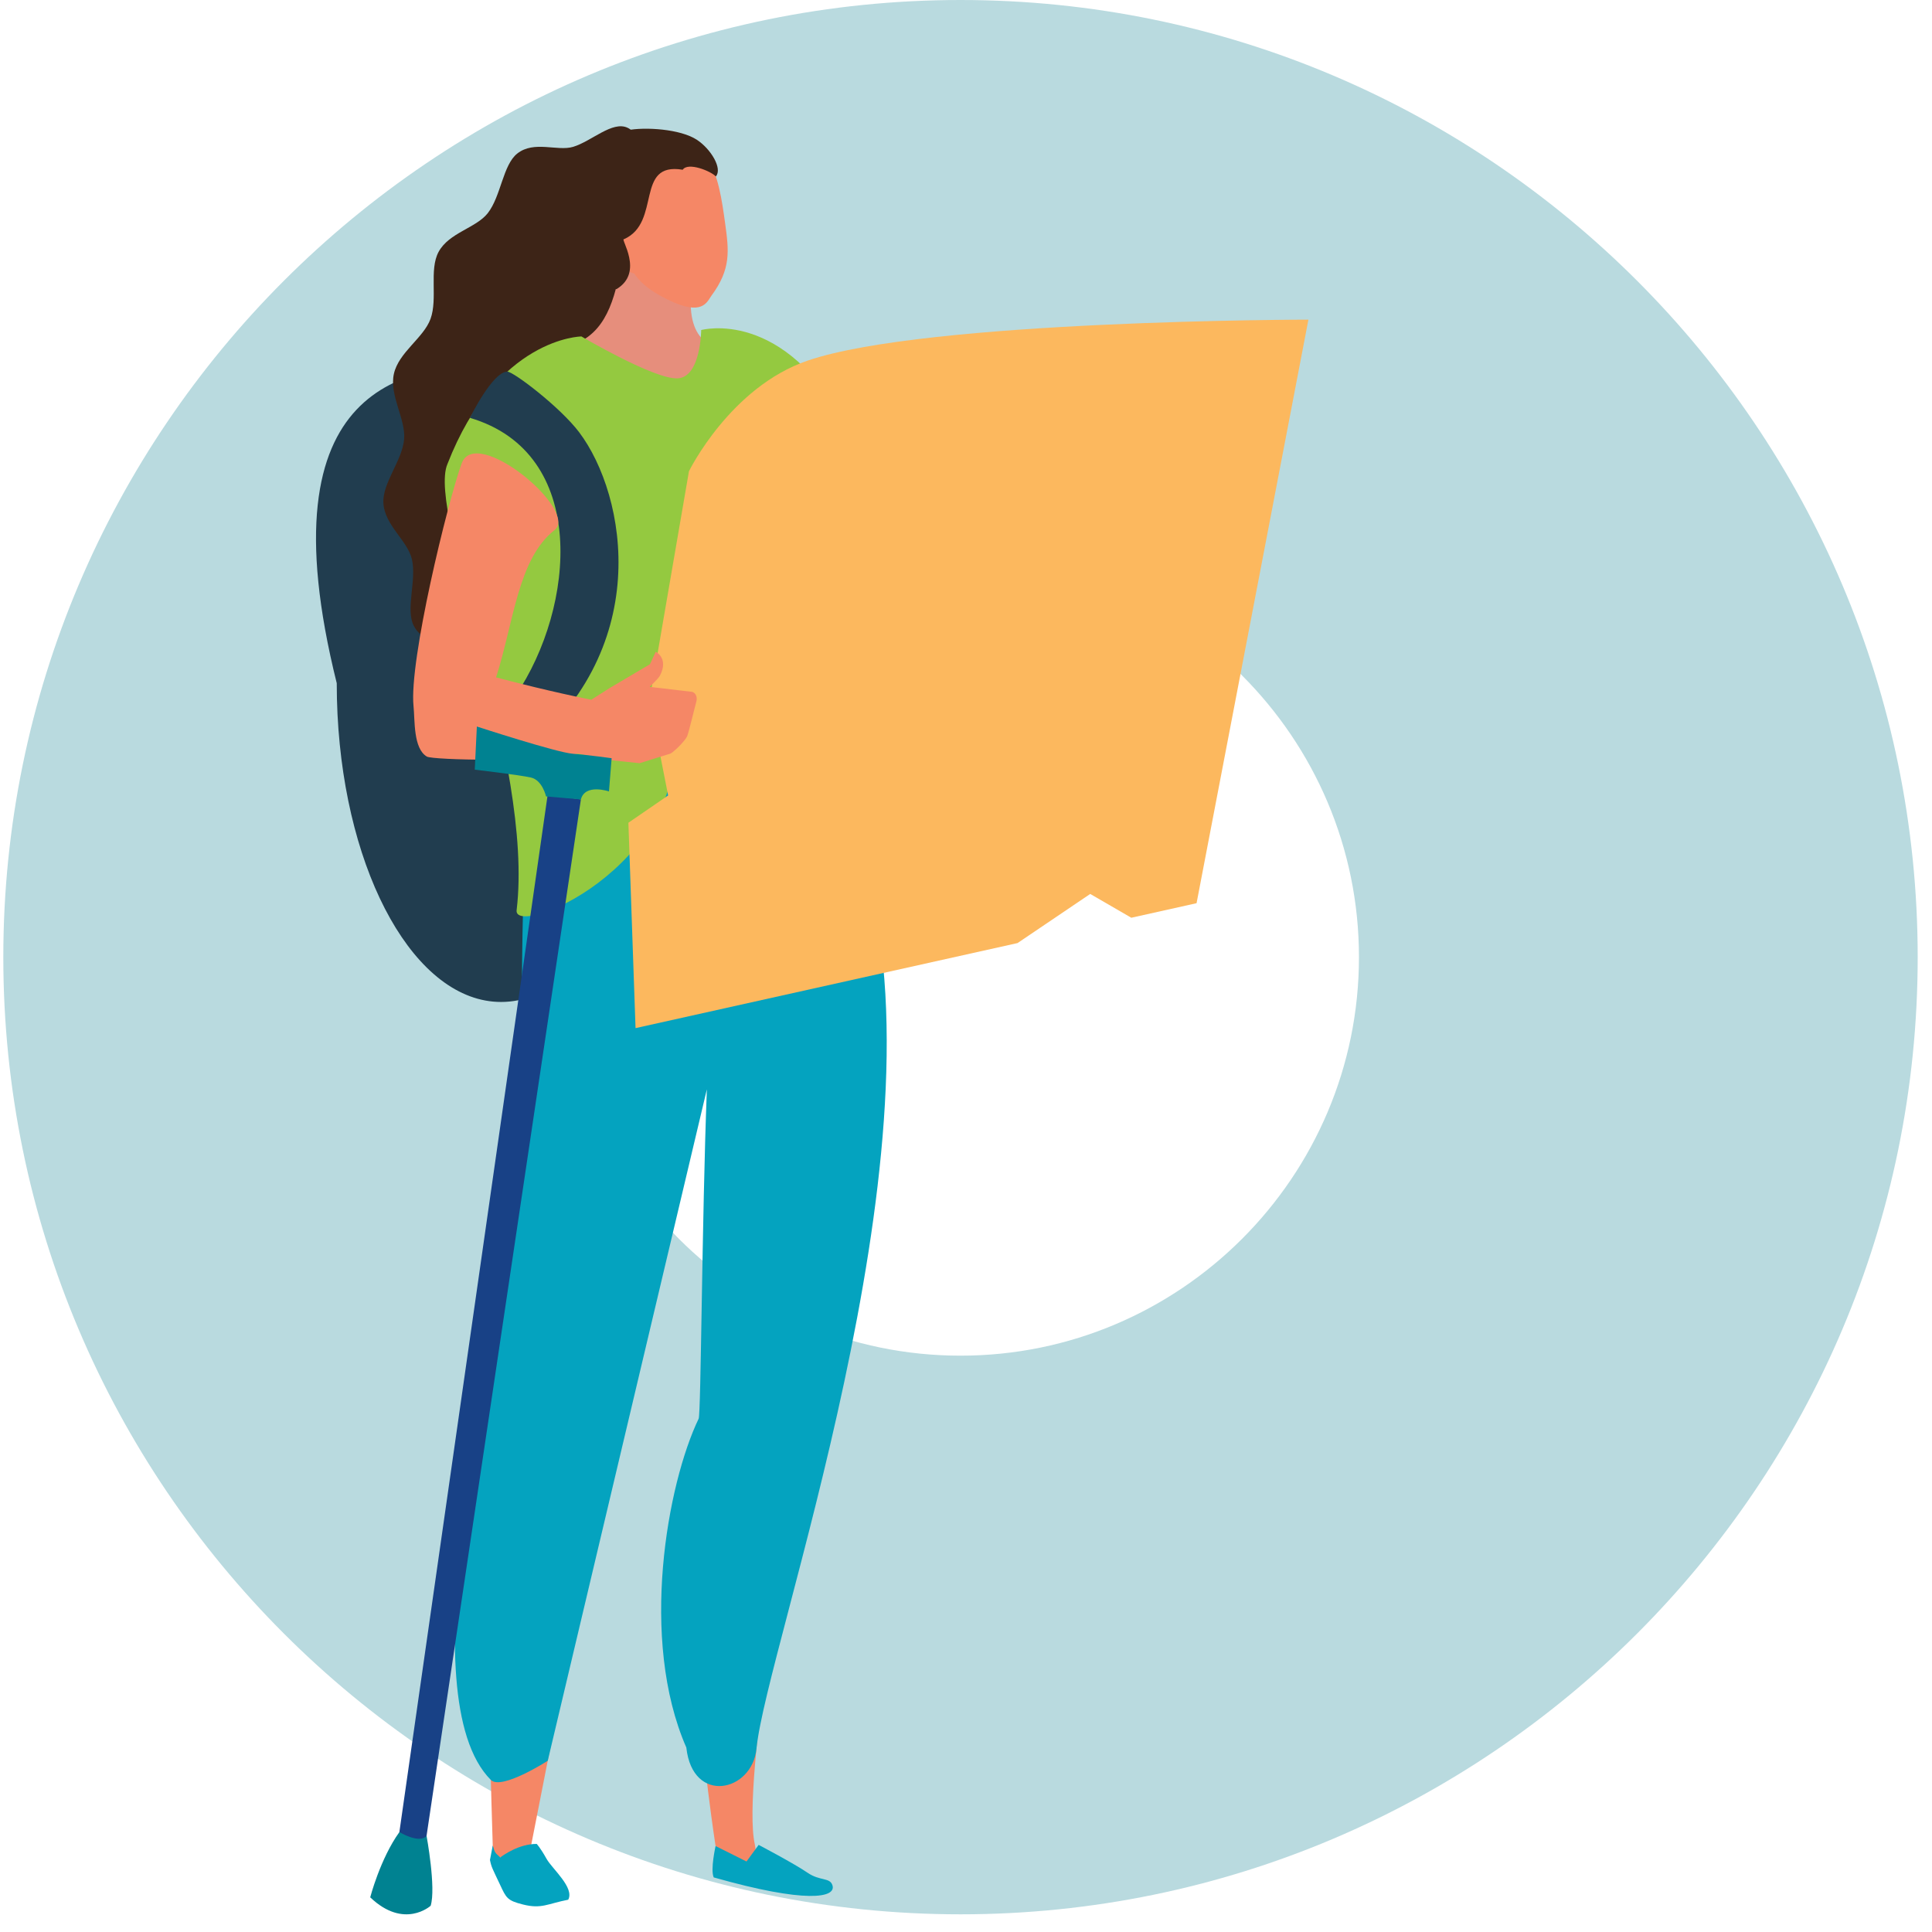 <?xml version="1.0" encoding="UTF-8"?>
<svg xmlns="http://www.w3.org/2000/svg" width="91" height="91" viewBox="0 0 91 91" fill="none">
  <path d="M90.326 45.084C90.326 20.224 70.101 0 45.241 0C20.381 0 0.156 20.224 0.156 45.084C0.156 69.943 20.381 90.167 45.241 90.167C70.101 90.167 90.326 69.943 90.326 45.084ZM26.473 45.084C26.473 34.735 34.892 26.314 45.241 26.314C55.589 26.314 64.009 34.735 64.009 45.084C64.009 55.432 55.589 63.854 45.241 63.854C34.892 63.854 26.473 55.432 26.473 45.084Z" fill="#B9DADF"></path>
  <path d="M15.861 32.18C15.861 32.673 15.874 33.16 15.897 33.641C16.276 41.247 19.58 47.194 23.602 47.194C27.876 47.194 31.343 40.472 31.343 32.18C31.343 23.888 27.877 17.166 23.602 17.166C19.327 17.166 12.295 17.846 15.861 32.18Z" fill="#213D4F"></path>
  <path d="M37.435 18.944C41.057 18.818 43.947 29.474 44.16 31.614C44.389 33.923 41.782 36.336 39.392 37.829C38.758 38.225 37.387 35.753 37.858 35.759C38.152 35.765 40.516 31.913 41.352 31.036C40.032 29.379 38.551 27.373 37.722 25.439L37.435 18.944Z" fill="#F58766"></path>
  <path d="M31.757 20.505C31.58 21.312 30.471 21.873 30.244 22.649C30.005 23.474 30.635 24.557 30.361 25.289C30.062 26.088 28.878 26.46 28.522 27.177C28.12 27.982 28.486 29.225 28.04 29.854C27.514 30.6 26.303 30.506 25.691 30.958C24.975 31.482 24.487 32.738 23.698 32.746C22.903 32.752 22.423 31.459 21.745 30.856C21.162 30.341 19.942 30.367 19.485 29.466C19.095 28.695 19.631 27.324 19.401 26.338C19.194 25.461 18.126 24.746 18.059 23.708C18 22.75 18.951 21.695 19.035 20.684C19.114 19.732 18.33 18.623 18.552 17.611C18.775 16.597 19.951 15.919 20.278 15.021C20.625 14.066 20.202 12.711 20.657 11.866C21.153 10.951 22.422 10.747 22.977 10.037C23.599 9.239 23.686 7.77 24.363 7.233C25.155 6.606 26.252 7.14 26.997 6.916C27.866 6.653 28.844 5.679 29.562 6.019C30.276 6.355 30.193 7.7 30.623 8.477C30.99 9.142 32.129 9.565 32.294 10.462C32.436 11.219 31.583 12.193 31.61 13.095C31.634 13.894 32.554 14.728 32.491 15.579C32.434 16.358 31.409 17.077 31.28 17.928C31.16 18.728 31.934 19.702 31.756 20.506L31.757 20.505Z" fill="#3D2417"></path>
  <path d="M32.662 12.985C32.043 16.282 33.831 16.323 33.831 16.323C33.831 20.643 26.253 17.811 26.175 16.425C27.942 16.203 28.671 15.09 29.088 13.284C28.624 12.47 28.392 11.769 28.716 10.352L32.662 12.985Z" fill="#E68E7C"></path>
  <path d="M29.391 11.687C29.189 10.682 28.816 9.098 29.081 8.353C29.388 7.486 30.255 7.239 31.014 7.086C31.773 6.933 32.669 6.824 33.288 7.504C33.82 8.088 34.015 9.504 34.155 10.52C34.333 11.815 34.441 12.665 33.512 13.925C33.298 14.215 33.098 14.931 31.43 14.102C30.335 13.559 29.649 12.965 29.391 11.687Z" fill="#F58766"></path>
  <path d="M29.459 11.253C28.434 10.67 29.024 12.15 29.311 12.508C29.416 12.64 29.707 12.881 29.903 12.879L29.459 11.253Z" fill="#F58766"></path>
  <path d="M29.392 11.265C29.183 11.206 30.371 12.83 29.03 13.623C27.75 12.773 27.433 12.148 27.232 11.661C26.469 9.821 27.243 7.649 27.243 7.649C27.243 7.649 27.729 6.503 29.54 6.137C30.362 5.971 32.05 6.069 32.833 6.59C33.492 7.028 34.04 7.945 33.717 8.311C33.499 8.068 32.408 7.617 32.156 7.995C29.884 7.617 31.171 10.472 29.394 11.265H29.392Z" fill="#3D2417"></path>
  <path d="M33.704 86.951C33.704 86.951 34.588 87.634 35.113 87.726C35.551 87.802 35.658 87.345 35.553 86.871C34.9 83.963 37.354 70.717 37.913 66.279C37.962 65.89 33.655 65.892 33.483 66.249C31.228 70.938 33.704 86.951 33.704 86.951Z" fill="#F58766"></path>
  <path d="M28.306 70.164L24.823 87.906L23.222 87.367C23.222 87.367 22.739 72.379 22.982 68.879C23.13 66.754 28.306 70.164 28.306 70.164Z" fill="#F58766"></path>
  <path d="M38.046 88.214C38.626 88.609 39.094 88.42 39.211 88.804C39.392 89.395 37.964 89.663 33.617 88.429C33.452 88.069 33.705 86.951 33.705 86.951L35.161 87.679L35.734 86.897C35.734 86.897 37.377 87.758 38.046 88.214H38.046Z" fill="#04A3BF"></path>
  <path d="M23.078 87.607C23.148 87.96 23.194 88.007 23.553 88.773C23.846 89.4 23.891 89.52 24.641 89.707C25.51 89.924 25.78 89.671 26.764 89.479C27.071 88.917 26.011 88.026 25.748 87.561C25.439 87.008 25.279 86.851 25.279 86.851C24.436 86.851 23.717 87.377 23.562 87.486C23.301 87.245 23.317 87.284 23.209 86.924L23.078 87.607Z" fill="#04A3BF"></path>
  <path d="M40.891 41.448C40.436 38.577 39.565 35.526 38.161 33.092C35.442 31.279 25.711 33.05 25.465 33.705C24.541 36.149 24.571 46.38 24.571 50.526C23.59 57.123 23.358 63.685 23.358 63.685C23.358 63.685 19.174 79.892 23.12 83.838C23.62 84.338 25.8 82.934 25.8 82.934L33.294 51.31C33.059 57.496 33.02 66.588 32.907 66.823C31.434 69.886 30.095 77.204 32.327 82.312C32.622 85.024 35.432 84.404 35.631 82.364C36.094 77.6 44.437 54.72 40.891 41.448Z" fill="#04A3BF"></path>
  <path d="M21.074 21.859C23.4 15.885 27.386 15.847 27.386 15.847C27.386 15.847 30.824 17.879 31.919 17.821C33.014 17.763 33.027 15.545 33.027 15.545C33.027 15.545 36.957 14.459 39.907 20.153C39.276 21.954 40.991 37.417 40.633 40.019C39.613 40.789 39.852 31.411 31.853 34.272C32.28 40.966 24.139 44.202 24.335 42.861C25.167 35.896 20.1 24.141 21.074 21.858V21.859Z" fill="#94C940"></path>
  <path d="M22.134 19.682C27.747 21.332 27.104 28.591 24.29 32.755C23.687 33.646 23.996 35.329 24.355 35.69C30.885 30.699 29.519 23.326 27.278 20.358C26.376 19.165 24.181 17.504 23.899 17.504C23.197 17.504 22.134 19.682 22.134 19.682Z" fill="#213D4F"></path>
  <path d="M56.36 42.542L53.286 43.227L51.351 42.106L47.928 44.42L29.935 48.426L29.598 38.752L31.47 37.467L30.59 32.996L32.451 22.195C32.451 22.195 34.395 18.229 38.044 16.984C43.671 15.064 61.628 15.056 61.628 15.056L56.36 42.542L56.36 42.542Z" fill="#FCB85E"></path>
  <path d="M32.609 32.588L30.6 32.352C30.6 32.352 31.009 31.963 31.079 31.832C31.516 31.005 30.886 30.699 30.886 30.699L30.613 31.287L28.724 32.403L27.849 32.959C26.06 32.602 24.058 32.091 23.366 31.906C24.202 29.298 24.392 26.324 26.117 24.97C27.285 24.055 22.409 19.985 21.743 21.832C21.073 23.687 19.26 31.125 19.478 33.263C19.547 33.937 19.461 35.255 20.106 35.636C20.386 35.8 25.409 35.909 27.223 35.497L28.826 35.812L30.124 35.948L31.554 35.504C31.666 35.49 32.283 34.899 32.372 34.662C32.458 34.434 32.743 33.233 32.797 33.054C32.859 32.847 32.775 32.639 32.608 32.589L32.609 32.588Z" fill="#F58766"></path>
  <path d="M20.283 89.765C20.283 89.765 19.037 90.896 17.438 89.367C17.438 89.367 17.91 87.547 18.811 86.295L20.092 86.474C20.092 86.474 20.546 88.932 20.284 89.765" fill="#008291"></path>
  <path d="M25.796 37.434L18.811 86.294C18.811 86.294 19.747 86.861 20.091 86.474L27.361 37.653L25.796 37.434Z" fill="#184186"></path>
  <path d="M22.46 34.22C22.46 34.22 26.196 35.44 26.978 35.503C27.76 35.566 28.809 35.713 28.809 35.713L28.683 37.277C28.683 37.277 27.56 36.892 27.361 37.654L25.72 37.513C25.72 37.513 25.549 36.745 25.008 36.623C24.467 36.5 22.362 36.252 22.362 36.252L22.461 34.22H22.46Z" fill="#008291"></path>
</svg>

